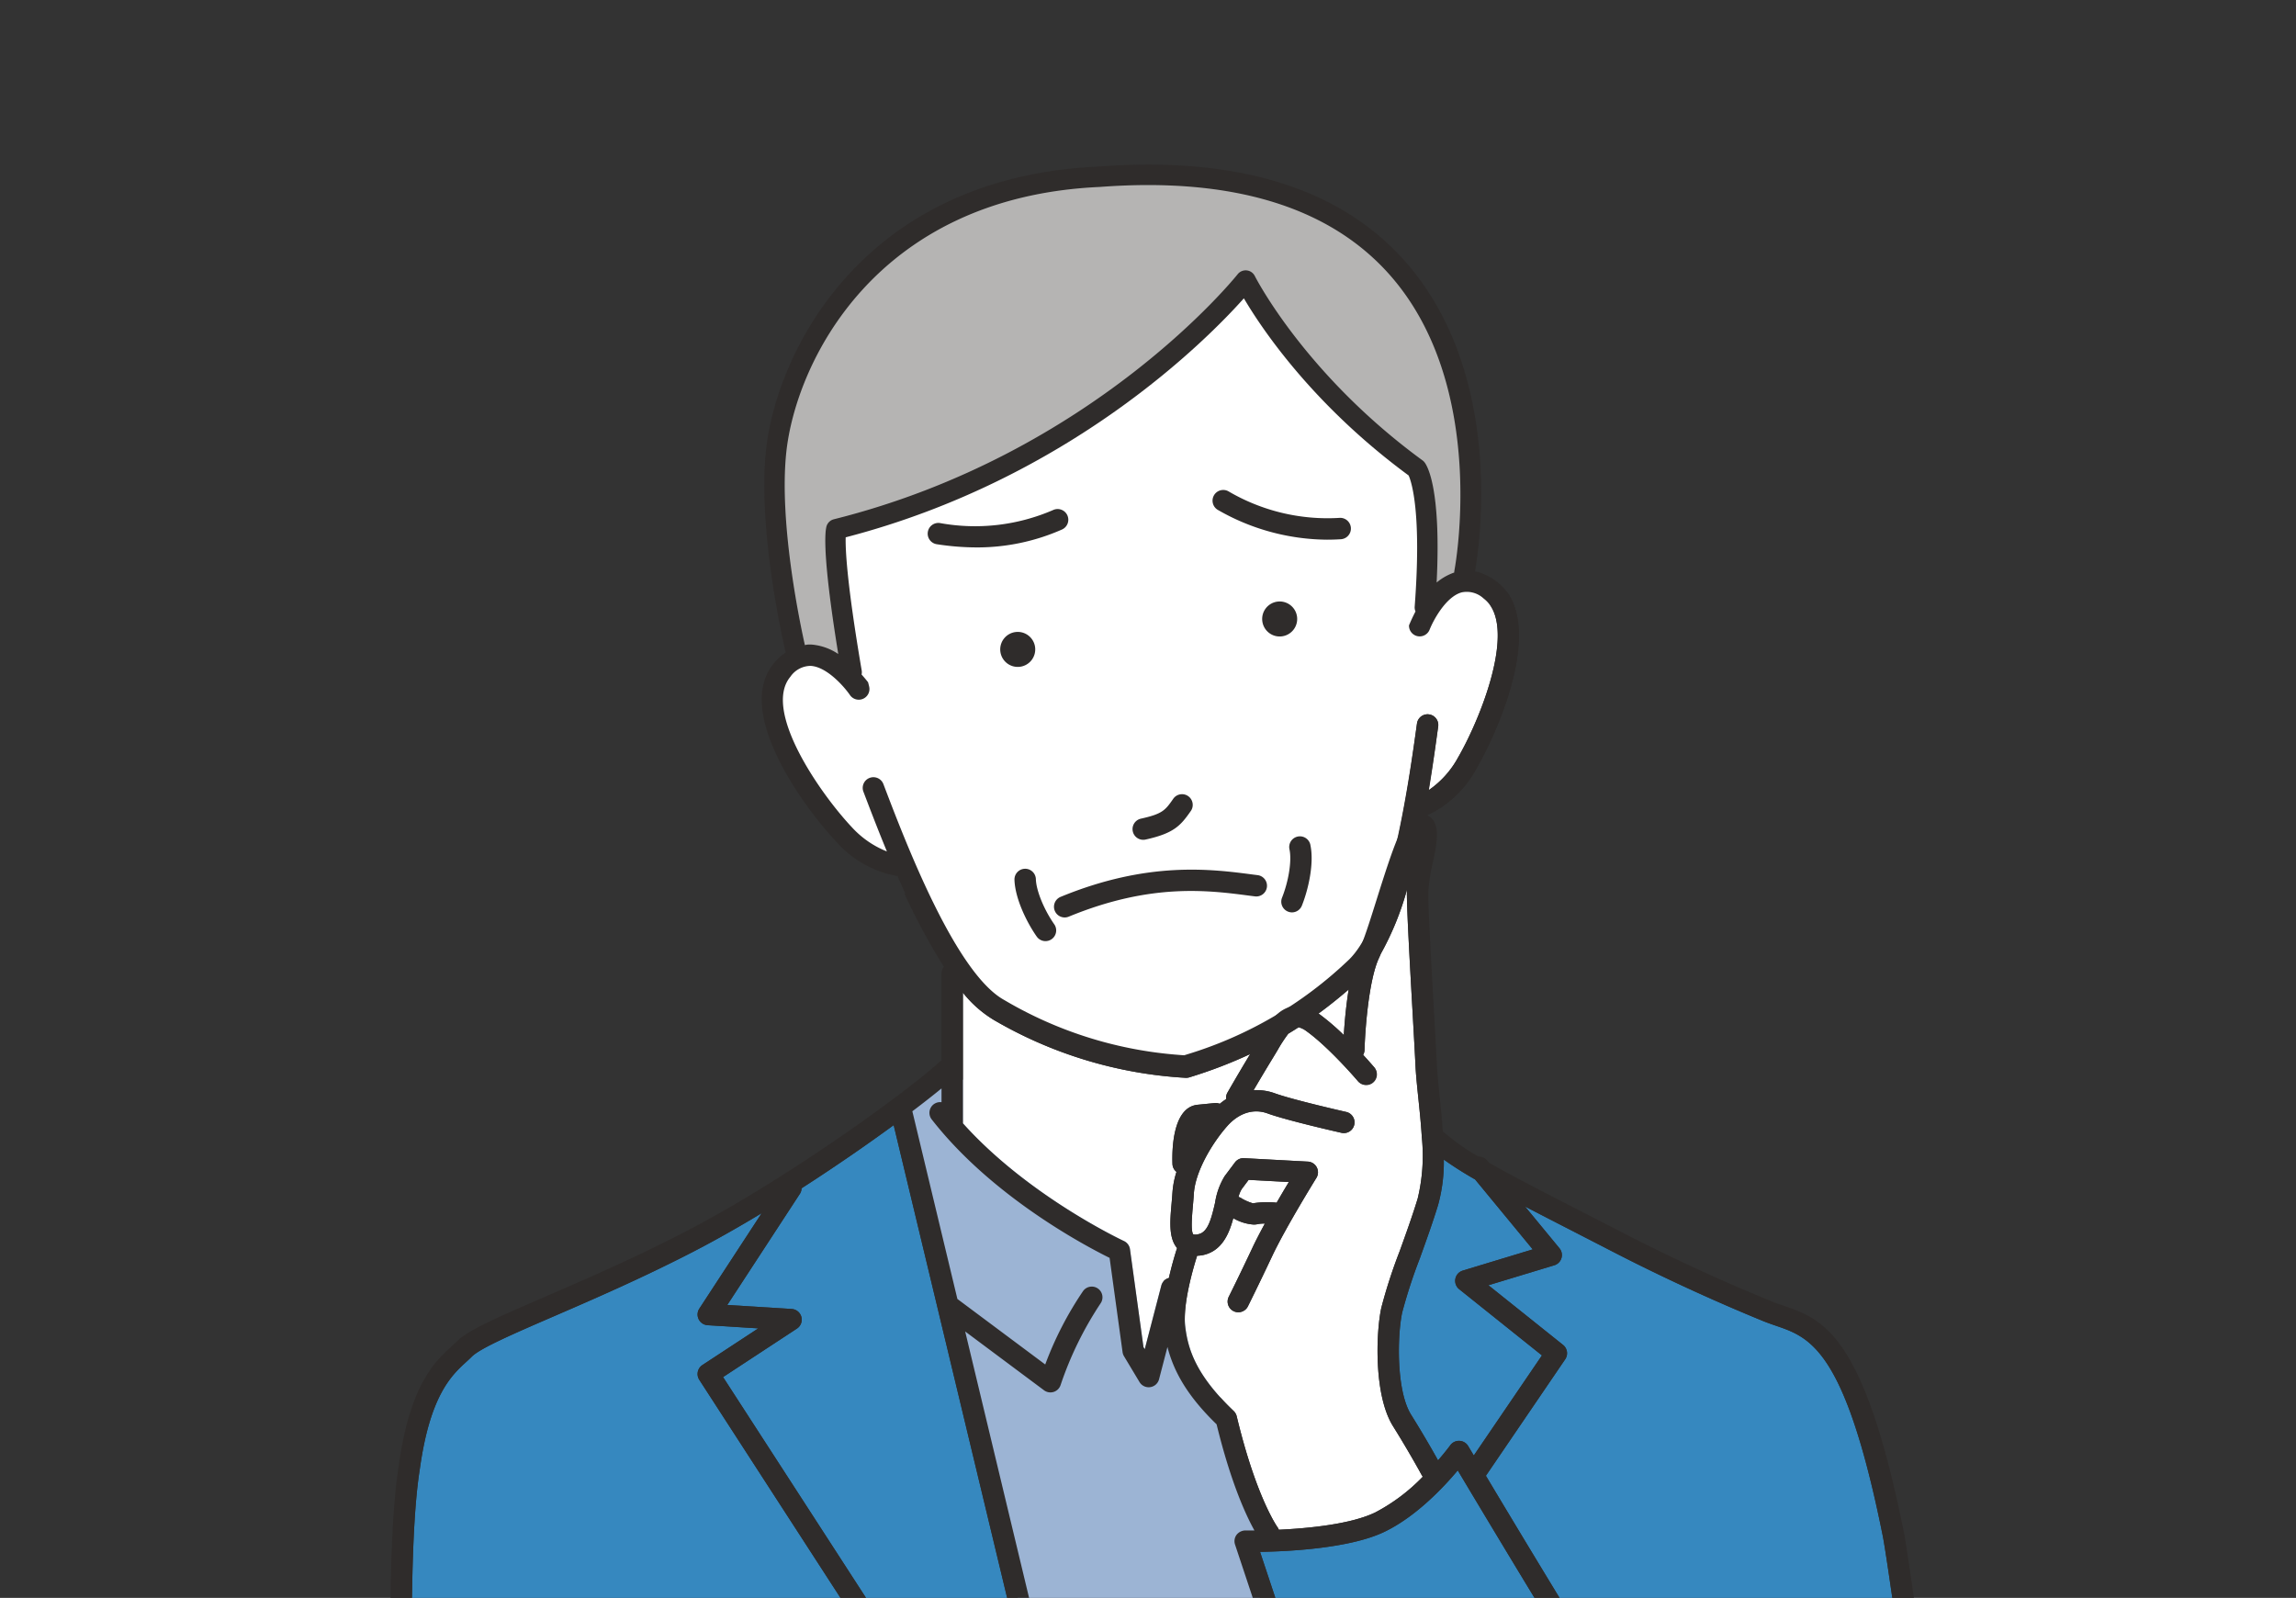 <svg xmlns="http://www.w3.org/2000/svg" xmlns:xlink="http://www.w3.org/1999/xlink" width="389.442" height="271.031" viewBox="0 0 389.442 271.031">
  <rect x="0" y="0" width="389.442" height="271.031" fill="#333333" stroke="none"/>
  <defs>
    <clipPath id="clip-path">
      <rect id="長方形_93" data-name="長方形 93" width="389.442" height="271.031" transform="translate(0 -0.001)" fill="none"/>
    </clipPath>
  </defs>
  <g id="グループ_113" data-name="グループ 113" transform="translate(0 0.001)">
    <path id="パス_462" data-name="パス 462" d="M236.2,178.147l.005-.005-1.1-.576Z" fill="#2f2c2b"/>
    <path id="パス_463" data-name="パス 463" d="M233.232,177.521l.012.1,1.643-.171Z" fill="#2f2c2b"/>
    <path id="パス_464" data-name="パス 464" d="M234.887,177.455h.016l.21.111-.209-.112Z" fill="#2f2c2b"/>
    <g id="グループ_112" data-name="グループ 112">
      <g id="グループ_111" data-name="グループ 111" clip-path="url(#clip-path)">
        <path id="パス_465" data-name="パス 465" d="M253.86,98.641a9.66,9.66,0,0,0-2.556-1.416,3.721,3.721,0,0,0-1.119-.3c.768-4.353,5.117-33.45-11.9-52.643-11.007-12.412-28.5-17.805-51.95-16.034-40.656,1.829-54.673,32.195-56.393,47.99-1.505,13.821,3.091,33.454,3.287,34.284.012.049.032.093.048.14a9.661,9.661,0,0,0-1.995,1.813c-6.936,8.313,5.277,24.694,10.568,30.3a17.928,17.928,0,0,0,10.378,5.82c3.427,7.8,7.67,15.981,12.286,20.859a1.68,1.68,0,0,0-.019.225l1.417,12.561,1.625.781,1.89-1.88-.95-8.421c.02.012.04.03.059.041a72.957,72.957,0,0,0,32.4,9.879,1.7,1.7,0,0,0,.327-.008,1.767,1.767,0,0,0,.322-.065c2.3-.674,4.557-1.466,6.769-2.359q2.148-.867,4.235-1.87a72.587,72.587,0,0,0,18.378-12.611c.289-.261.56-.587.835-.888l1.431,12.677,1.654-.066h.017l.209.111,1.095.576,2.009-1.838c-.641-.434-1.186-.82-1.6-1.139l-1.649-14.611a1.556,1.556,0,0,0-.076-.24c3.02-5.771,5.114-14.021,6.6-21.788a17.945,17.945,0,0,0,8.821-7.986c3.908-6.649,12.161-25.339,3.548-31.9M133.381,76.614c1.609-14.775,14.778-43.18,53.158-44.908,22.353-1.688,38.886,3.311,49.138,14.861,16.9,19.043,11.075,49.9,11.014,50.209a1.688,1.688,0,0,0-.031.329,9.516,9.516,0,0,0-2.979,1.693c.777-15.753-1.534-19.7-2.043-20.37a1.713,1.713,0,0,0-.354-.347c-19.971-14.6-28.364-31.106-28.446-31.272a1.732,1.732,0,0,0-2.911-.3c-.24.3-24.44,30.545-68.495,41.565a1.73,1.73,0,0,0-1.194,1.05c-.275.705-.894,4.326,1.945,21.8a9.522,9.522,0,0,0-4.524-1.6,6.713,6.713,0,0,0-.777.011c-.125.021-.239.048-.358.073-.577-2.547-4.486-20.468-3.143-32.8" fill="#2f2c2b"/>
        <path id="パス_466" data-name="パス 466" d="M136.882,109.34a6.5,6.5,0,0,1,.777-.011,9.5,9.5,0,0,1,4.524,1.6c-2.839-17.479-2.219-21.1-1.944-21.8a1.733,1.733,0,0,1,1.193-1.051c44.055-11.019,68.256-41.26,68.495-41.564a1.732,1.732,0,0,1,2.911.3c.083.165,8.475,16.673,28.447,31.272a1.728,1.728,0,0,1,.353.346c.51.666,2.821,4.617,2.043,20.37a9.514,9.514,0,0,1,2.979-1.692,1.761,1.761,0,0,1,.031-.329c.061-.31,5.891-31.166-11.014-50.21-10.251-11.549-26.784-16.549-49.137-14.86-38.381,1.728-51.549,30.133-53.159,44.908-1.342,12.331,2.566,30.251,3.143,32.8.12-.024.234-.051.358-.072" fill="#b5b4b3"/>
        <path id="パス_467" data-name="パス 467" d="M174.041,146.883Z" fill="#2f2c2b"/>
        <path id="パス_468" data-name="パス 468" d="M169.756,184.095l.015.129.208-.022Z" fill="#d6006c"/>
        <path id="パス_469" data-name="パス 469" d="M247.186,128.7a16,16,0,0,1-4.889,5.347c.691-4.079,1.217-7.838,1.627-10.775a1.813,1.813,0,1,0-3.584-.547c0,.015,0,.03-.007.045-1.416,10.146-4.737,33.906-11.789,40.252a68.266,68.266,0,0,1-27,15.759c-.231.07-.459.146-.688.214-.536-.033-1.069-.078-1.6-.123A68.242,68.242,0,0,1,170.3,169.6c-8.294-4.615-16.823-27.038-20.463-36.612a1.814,1.814,0,0,0-3.407,1.245c.006.015.011.03.017.044,1.055,2.772,2.407,6.32,3.987,10.144a16.051,16.051,0,0,1-5.957-4.125h0c-5.269-5.587-15.2-19.763-10.42-25.5a4.209,4.209,0,0,1,3.42-1.851c2.8.135,5.778,3.616,6.688,4.946a1.812,1.812,0,0,0,3.248-1.487c0-.022-.067-.259-.168-.673-.378-.488-.748-.919-1.107-1.324a1.733,1.733,0,0,0,.021-.686c-2.546-14.927-2.771-20.625-2.715-22.582C181.4,81.282,204.773,57.564,210.982,50.6c3.013,5.118,11.644,18.047,27.948,30.048.444.988,2.244,6.125,1.024,22.259a1.725,1.725,0,0,0,.138.805c-.358.694-.727,1.464-1.1,2.355a1.813,1.813,0,0,0,3.5.725c.59-1.5,2.715-5.556,5.418-6.311a4.2,4.2,0,0,1,3.746,1.041c5.941,4.524-.587,20.559-4.475,27.178" fill="#fff"/>
        <path id="パス_470" data-name="パス 470" d="M183.144,196.793l16.375,23.682,9.355,20.76L215.3,261.7h-2.922l1.325,9.33H172.634l-2.354-8.453-17.542-74.555,8.771-6.139Z" fill="#9cb4d4"/>
        <path id="パス_471" data-name="パス 471" d="M217.4,107.939a2.969,2.969,0,1,0-3.293-2.607,2.967,2.967,0,0,0,3.293,2.607" fill="#2f2c2b"/>
        <path id="パス_472" data-name="パス 472" d="M206.613,86.515a37.628,37.628,0,0,0,18.455,5.024c.771,0,1.563-.023,2.371-.076h0a1.815,1.815,0,0,0-.234-3.623,33.216,33.216,0,0,1-18.85-4.511,1.815,1.815,0,0,0-1.742,3.185" fill="#2f2c2b"/>
        <path id="パス_473" data-name="パス 473" d="M222.26,143.28a1.815,1.815,0,1,0-3.535.824h0c.4,1.887-.14,5.322-1.271,8.166a1.816,1.816,0,0,0,1.016,2.356,1.785,1.785,0,0,0,.67.131,1.818,1.818,0,0,0,1.683-1.145c1.173-2.952,2.075-7.262,1.449-10.252,0-.027-.011-.054-.017-.08" fill="#2f2c2b"/>
        <path id="パス_474" data-name="パス 474" d="M172.969,113.1a2.969,2.969,0,1,0-3.293-2.607h0a2.968,2.968,0,0,0,3.291,2.607" fill="#2f2c2b"/>
        <path id="パス_475" data-name="パス 475" d="M180.12,89.82a1.815,1.815,0,1,0-1.461-3.324,33.279,33.279,0,0,1-19.253,2.218,1.816,1.816,0,0,0-.546,3.59,44.838,44.838,0,0,0,6.776.548,35.569,35.569,0,0,0,14.485-3.033Z" fill="#2f2c2b"/>
        <path id="パス_476" data-name="パス 476" d="M173.845,147.329h0Z" fill="#2f2c2b"/>
        <path id="パス_477" data-name="パス 477" d="M175.7,149.1c0-.01,0-.02,0-.03a1.816,1.816,0,0,0-3.629.119c.076,3.053,1.944,7.046,3.759,9.646l.012.017a1.815,1.815,0,1,0,2.965-2.094c-1.75-2.51-3.057-5.73-3.106-7.658" fill="#2f2c2b"/>
        <path id="パス_478" data-name="パス 478" d="M194.26,142.414h0c4.875-1.065,5.989-2.381,7.689-4.808.028-.037.054-.074.079-.113a1.815,1.815,0,0,0-3.048-1.971c-1.327,1.894-1.776,2.531-5.493,3.344a1.816,1.816,0,0,0,.777,3.547" fill="#2f2c2b"/>
        <path id="パス_479" data-name="パス 479" d="M179.881,152.131a1.815,1.815,0,0,0,1.418,3.342c13.973-5.745,23.678-4.465,30.763-3.532l.793.1a1.815,1.815,0,1,0,.468-3.6l-.789-.1c-7.065-.926-17.751-2.338-32.613,3.774l-.04.016" fill="#2f2c2b"/>
        <path id="パス_480" data-name="パス 480" d="M209.25,239.332a1.815,1.815,0,0,1,.516.889c3.338,13.92,6.956,18.87,6.983,18.91a1.872,1.872,0,0,1,.167.339c5.017-.236,12.163-.924,16.318-2.919a31.457,31.457,0,0,0,8.1-6.081,1.93,1.93,0,0,1-.142-.194v.005c-.022-.038-2.058-3.808-4.912-8.377-3.271-5.229-2.9-15.81-1.991-20.054a86.956,86.956,0,0,1,3.106-9.591c1.073-2.971,2.18-6.044,3.073-8.978a31.018,31.018,0,0,0,.706-10.3,1.726,1.726,0,0,1-.029-.412c-.136-2.106-.35-4.2-.552-6.124-.212-2.049-.416-3.982-.5-5.647-.091-1.946-.272-5.16-.476-8.78-.439-7.8-.987-17.5-.987-20.544,0-.2.018-.407.027-.61a48.983,48.983,0,0,1-4.433,10.887c-.109.26-.216.506-.319.726-1.782,3.79-2.38,12.579-2.458,15.647a1.773,1.773,0,0,1-.232.8c1.065,1.156,1.772,1.982,1.848,2.073a1.815,1.815,0,1,1-2.766,2.351c-.047-.056-4.875-5.714-8.735-8.471a3.588,3.588,0,0,0-1.3-.63q-.852.554-1.746,1.091a25.511,25.511,0,0,0-1.808,2.77c-.24.4-.483.811-.733,1.214-1.227,2-2.454,4.071-3.344,5.593a9.092,9.092,0,0,1,3.589.521c3.073,1.118,11.971,3.131,12.062,3.153a1.816,1.816,0,1,1-.69,3.566c-.037-.007-.074-.016-.11-.025-.374-.085-9.212-2.086-12.5-3.282-2.354-.857-4.83-.076-6.8,2.131-2.572,2.9-5.449,7.725-5.683,11.481-.044.692-.1,1.389-.165,2.073-.136,1.523-.388,4.36.076,4.836a1.7,1.7,0,0,0,.846-.031c1.576-.316,2.173-2.416,2.844-5.349a12.115,12.115,0,0,1,1.615-4.485l1.752-2.338a1.8,1.8,0,0,1,1.55-.724l10.818.584a1.814,1.814,0,0,1,1.445,2.77c-.051.083-5.235,8.448-7.5,13.265-2.351,4.993-4.113,8.517-4.113,8.517a1.815,1.815,0,1,1-3.247-1.625c.005-.007,1.75-3.5,4.075-8.439.561-1.189,1.28-2.565,2.047-3.973a5.662,5.662,0,0,0-1.134.076,3.222,3.222,0,0,1-.764.087,7.859,7.859,0,0,1-3.456-1.08c-.732,2.719-1.969,5.623-5.219,6.273a7.069,7.069,0,0,1-.918.1c-.653,2.062-2.46,8.215-2.02,11.938.452,3.839,1.761,8.241,8.219,14.392" fill="#fff"/>
        <path id="パス_481" data-name="パス 481" d="M203.139,187.387l2.922-.29a1.736,1.736,0,0,1,.83.131,11.3,11.3,0,0,1,1.084-.8,1.777,1.777,0,0,1,.2-1.056c.02-.036,1.85-3.235,3.875-6.58a78.851,78.851,0,0,1-10.312,3.944,1.81,1.81,0,0,1-.532.08h-.12a72.673,72.673,0,0,1-32.478-9.792,19.736,19.736,0,0,1-5.282-4.65v22.159c11.087,12.372,27.133,19.883,27.3,19.963a1.811,1.811,0,0,1,1.036,1.4l2.289,16.591.216.361,2.815-10.817a1.785,1.785,0,0,1,1.28-1.263c.51-2.247,1.093-4.159,1.39-5.075-1.432-1.7-1.205-4.507-.94-7.477.056-.653.116-1.32.158-1.98a15.172,15.172,0,0,1,.679-3.467,1.785,1.785,0,0,1-.681-1.321c-.083-2.253-.024-9.631,4.266-10.061" fill="#fff"/>
        <path id="パス_482" data-name="パス 482" d="M227.93,175.565c.122-1.975.363-4.861.829-7.725-1.6,1.372-3.287,2.737-5.111,4.075l.018.013a39.733,39.733,0,0,1,4.264,3.638Z" fill="#fff"/>
        <path id="パス_483" data-name="パス 483" d="M216.543,203.993c.748-1.292,1.468-2.509,2.066-3.5v0l-6.82-.368-1.171,1.565a4.582,4.582,0,0,0-.541,1.336,1.666,1.666,0,0,1,.341.127,8,8,0,0,0,2.107.949,15.1,15.1,0,0,1,4.017-.105" fill="#fff"/>
        <path id="パス_484" data-name="パス 484" d="M134.288,222.026a1.815,1.815,0,0,1,.882,3.329l-12.525,8.221L193.235,342.6l-21.21-66.587-20.442-85.171c-4.469,3.269-9.882,7.019-15.627,10.713a1.741,1.741,0,0,1-.263.909v0l-12.328,18.88Z" fill="#3688bf"/>
        <path id="パス_485" data-name="パス 485" d="M237.838,222.61c-.831,3.883-1.044,13.269,1.519,17.369,2.142,3.427,3.794,6.342,4.56,7.723,1.285-1.481,2.06-2.536,2.08-2.565a1.818,1.818,0,0,1,3.029.138h0c.314.526.635,1.067.957,1.6L261.541,229.9l-14.04-11.23a1.816,1.816,0,0,1,.608-3.155l11.867-3.6-9.773-11.86a61.957,61.957,0,0,1-5.306-3.365,27.365,27.365,0,0,1-.957,7.645c-.92,3.02-2.044,6.139-3.129,9.152a87.068,87.068,0,0,0-2.973,9.121" fill="#3688bf"/>
        <path id="パス_486" data-name="パス 486" d="M319.365,260.6c-6.362-31.685-12.327-33.735-18.1-35.717-.728-.25-1.447-.5-2.164-.79-5.914-2.414-15.153-6.418-25.574-11.795l-6.923-3.56c-2.944-1.512-5.563-2.857-7.925-4.088l5.833,7.076a1.813,1.813,0,0,1-.875,2.89L252.462,218l12.659,10.125a1.813,1.813,0,0,1,.365,2.438l-13.452,19.758c9.092,15.209,20.435,33.871,27.978,45.685l4.269-20.346a1.815,1.815,0,0,1,3.552.744l-4.97,23.682a1.857,1.857,0,0,1-.082.207,61.355,61.355,0,0,0,5.1,7.157c4.371,4.079,19.6,19.863,20.241,20.533a1.815,1.815,0,1,1-2.61,2.523c-.158-.163-15.8-16.385-20.106-20.4-4.093-3.823-31.1-48.893-38.149-60.7-2.391,2.855-7.074,7.851-12.454,10.43-5.845,2.806-16.262,3.314-21.078,3.393,4.238,12.751,24.122,72.548,26.966,80.306,1.209,3.3,6.257,10.958,12.383,19.529a1.8,1.8,0,0,1,.831,1.122v.038c9.05,12.584,20.123,26.772,24.735,31.938l0-.008,1.53,1.732c6.427,7.313,10.684,12.142,23.078,7.429,13.559-5.151,29.8-33.925,29.531-42.393-.3-9.341-12.136-95.947-13.416-102.324" fill="#3688bf"/>
        <path id="パス_487" data-name="パス 487" d="M105.4,365.543a1.815,1.815,0,1,1-.438-3.6c.029,0,.059-.007.088-.009,4.676-.452,11.686-.958,20.076-1.485-3.278-19.29-12.815-68.655-12.911-69.165a1.814,1.814,0,0,1,3.563-.688c.1.512,9.769,50.57,12.991,69.628,20.4-1.24,47.573-2.572,69.613-3.592a1.713,1.713,0,0,1-.294-.154c-.047-.031-.094-.064-.14-.1a1.843,1.843,0,0,1-.265-.265c-.031-.038-.065-.071-.093-.111-.013-.016-.027-.029-.038-.045l-78.941-121.92a1.817,1.817,0,0,1,.528-2.5l9.481-6.221-8.6-.537a1.818,1.818,0,0,1-1.407-2.8l10.581-16.2c-3.884,2.343-7.805,4.572-11.59,6.527-8.689,4.483-17.026,8.092-23.726,10.993-6.651,2.879-12.394,5.364-13.833,6.8-.3.3-.63.606-.986.931-2.44,2.238-6.128,5.62-7.861,18.246-3.924,24.664,1.479,116.733,6.832,136.808l.008-.005c5.064,18.985,12.131,24.365,24.231,28.12,23.817,7.538,128.25-8.312,143.731-10.724L235.8,358.6c-12.977.552-105.344,4.523-130.4,6.945" fill="#3688bf"/>
        <path id="パス_488" data-name="パス 488" d="M322.927,259.882c-6.773-33.727-13.737-36.12-20.473-38.436-.662-.227-1.319-.452-1.971-.717-5.848-2.386-14.981-6.344-25.281-11.661q-3.709-1.909-6.93-3.563c-6.636-3.4-11.77-6.041-15.694-8.277l-.345-.417a1.766,1.766,0,0,0-1.452-.632,37.329,37.329,0,0,1-6.049-4.278c-.142-2.015-.34-4-.532-5.834-.207-2-.4-3.883-.477-5.444-.094-1.954-.276-5.179-.481-8.813-.435-7.751-.98-17.4-.98-20.339a27.7,27.7,0,0,1,.779-5.17c.717-3.407,1.414-6.891-.96-8.025a18.338,18.338,0,0,0,8.29-7.811c3.572-6.13,10.776-22.44,5.225-30.125l-2.843,2.258c3.887,5.657-1.931,19.892-5.518,26.042l0,.005a16,16,0,0,1-4.877,5.371c.677-4.089,1.192-7.856,1.592-10.8a1.816,1.816,0,1,0-3.6-.488c-.622,4.581-1.63,11.932-3.187,19.213-1,2.313-2.114,5.711-3.614,10.483-.973,3.105-1.9,6.052-2.641,7.852a13.387,13.387,0,0,1-2.234,2.8,81.112,81.112,0,0,1-9.575,7.62,5.689,5.689,0,0,0-2.986,1.879,70.7,70.7,0,0,1-15.122,6.587,68.354,68.354,0,0,1-30.631-9.317c-4.861-2.686-9.818-11.449-13.834-20.183l-3.1,1.958a109.591,109.591,0,0,0,6.671,12.357,1.779,1.779,0,0,0-.4,1.1V179.8c-4.622,4.449-25.7,19.954-43.753,29.269-8.579,4.429-16.851,8.01-23.5,10.887-7.845,3.4-13.029,5.639-14.957,7.569-.267.267-.561.533-.873.822-2.827,2.59-7.094,6.5-9,20.39-4.048,25.443,1.3,117.228,6.919,138.277C80,407.519,88.116,413.605,101.18,417.66c4.857,1.537,12.743,2.169,22.4,2.169,42.9,0,120.889-12.429,124.908-13.073.037-.006.074-.013.11-.021a1.819,1.819,0,0,0,1.373-2.174l-2.352-10.348,19.633-6.264c3.734,4.752,6.874,8.591,8.686,10.62l1.512,1.71c4.876,5.549,9.263,10.539,17.137,10.539a28.172,28.172,0,0,0,9.956-2.113c15.357-5.832,32.181-36.211,31.869-45.9-.3-9.408-12.2-96.516-13.485-102.923M243.94,204.337a27.365,27.365,0,0,0,.957-7.645,61.957,61.957,0,0,0,5.306,3.365l9.773,11.86-11.867,3.6a1.816,1.816,0,0,0-.608,3.155l14.04,11.23-11.557,16.974c-.322-.533-.643-1.074-.957-1.6h0a1.818,1.818,0,0,0-3.029-.138c-.02.029-.795,1.084-2.08,2.565-.766-1.381-2.418-4.3-4.56-7.723-2.563-4.1-2.35-13.486-1.519-17.369a87.145,87.145,0,0,1,2.973-9.121c1.085-3.013,2.209-6.132,3.129-9.152m-15.181-36.5c-.466,2.864-.707,5.75-.829,7.725h0a39.733,39.733,0,0,0-4.264-3.638l-.018-.013c1.824-1.338,3.511-2.7,5.111-4.075m-12.784,11.482c.25-.4.493-.814.733-1.214a25.511,25.511,0,0,1,1.808-2.77q.894-.538,1.746-1.091a3.588,3.588,0,0,1,1.3.63c3.86,2.757,8.688,8.415,8.735,8.471A1.815,1.815,0,1,0,233.063,181c-.076-.091-.783-.917-1.848-2.073a1.773,1.773,0,0,0,.232-.8c.078-3.068.676-11.857,2.458-15.647.1-.22.21-.466.319-.726a48.983,48.983,0,0,0,4.433-10.887c-.009.2-.027.41-.027.61,0,3.044.548,12.744.987,20.544.2,3.62.385,6.834.476,8.78.084,1.665.288,3.6.5,5.647.2,1.924.416,4.018.552,6.124a1.726,1.726,0,0,0,.029.412,31.018,31.018,0,0,1-.706,10.3c-.893,2.934-2,6.007-3.073,8.978a86.956,86.956,0,0,0-3.106,9.591c-.909,4.244-1.28,14.825,1.991,20.054,2.854,4.569,4.89,8.339,4.912,8.377v-.005a1.93,1.93,0,0,0,.142.194,31.457,31.457,0,0,1-8.1,6.081c-4.155,1.995-11.3,2.683-16.318,2.919a1.872,1.872,0,0,0-.167-.339c-.027-.04-3.645-4.99-6.983-18.91a1.815,1.815,0,0,0-.516-.889c-6.458-6.151-7.767-10.553-8.219-14.392-.44-3.723,1.367-9.876,2.02-11.938a7.069,7.069,0,0,0,.918-.1c3.25-.65,4.487-3.554,5.219-6.273a7.859,7.859,0,0,0,3.456,1.08,3.171,3.171,0,0,0,.764-.087,5.662,5.662,0,0,1,1.134-.076c-.767,1.408-1.486,2.784-2.047,3.973-2.325,4.939-4.07,8.432-4.075,8.439a1.815,1.815,0,1,0,3.247,1.625s1.762-3.524,4.113-8.517c2.265-4.817,7.449-13.182,7.5-13.265a1.814,1.814,0,0,0-1.445-2.77l-10.818-.584a1.8,1.8,0,0,0-1.55.724l-1.752,2.338a12.115,12.115,0,0,0-1.615,4.485c-.671,2.933-1.268,5.033-2.844,5.349a1.7,1.7,0,0,1-.846.031c-.464-.476-.212-3.313-.076-4.836.06-.684.121-1.381.165-2.073.234-3.756,3.111-8.581,5.683-11.481,1.97-2.207,4.446-2.988,6.8-2.131,3.288,1.2,12.126,3.2,12.5,3.282.036.009.073.018.11.025a1.816,1.816,0,1,0,.69-3.566c-.091-.022-8.989-2.035-12.062-3.153a9.092,9.092,0,0,0-3.589-.521c.89-1.522,2.117-3.593,3.344-5.593m-5.9,23.7a4.582,4.582,0,0,1,.541-1.336l1.171-1.565,6.82.368v0c-.6.991-1.318,2.208-2.066,3.5a15.1,15.1,0,0,0-4.017.105,8,8,0,0,1-2.107-.949,1.666,1.666,0,0,0-.341-.127m-6.725-11.751c.017-.029.035-.044.053-.071-.018.027-.036.042-.053.071m-40.027-22.9a19.736,19.736,0,0,0,5.282,4.65,72.673,72.673,0,0,0,32.478,9.792h.12a1.81,1.81,0,0,0,.532-.08,78.708,78.708,0,0,0,10.312-3.944c-2.025,3.345-3.855,6.544-3.875,6.58a1.777,1.777,0,0,0-.2,1.056,11.3,11.3,0,0,0-1.084.8,1.736,1.736,0,0,0-.83-.131l-2.922.29c-4.29.43-4.349,7.808-4.266,10.061a1.785,1.785,0,0,0,.681,1.321,15.172,15.172,0,0,0-.679,3.467c-.042.66-.1,1.327-.158,1.98-.265,2.97-.492,5.777.94,7.477-.3.916-.88,2.828-1.39,5.075a1.785,1.785,0,0,0-1.28,1.263l-2.815,10.817-.216-.361L191.667,211.9a1.811,1.811,0,0,0-1.036-1.4c-.172-.08-16.218-7.591-27.3-19.963Zm-8.57,20.114c1.936-1.463,3.606-2.775,4.944-3.875v2.342a1.814,1.814,0,0,0-1.663,2.917c10.248,13.141,26.181,21.52,30.173,23.486l2.2,15.992a1.8,1.8,0,0,0,.241.686l2.632,4.385a1.818,1.818,0,0,0,1.557.882,1.715,1.715,0,0,0,.258-.02,1.815,1.815,0,0,0,1.5-1.338l1.425-5.476c1.181,4.614,3.779,8.7,8.335,13.122,2.429,9.948,5,15.462,6.415,18-.935.009-1.5,0-1.527,0a1.941,1.941,0,0,0-1.5.741,1.812,1.812,0,0,0-.261,1.648c.278.837,2.293,6.9,5.121,15.4a1.716,1.716,0,0,0-.2.443l-15.643,70.19-23.25-72.978-11.8-49.193,13.376,9.976a1.808,1.808,0,0,0,1.084.359,1.857,1.857,0,0,0,.554-.085,1.815,1.815,0,0,0,1.174-1.174,58.983,58.983,0,0,1,6.767-13.826,1.815,1.815,0,0,0-2.953-2.111,58.233,58.233,0,0,0-6.424,12.459l-14.9-11.112-7.64-31.841Zm-19.063,13.98a1.741,1.741,0,0,0,.263-.909c5.745-3.694,11.158-7.444,15.627-10.713l20.442,85.171,21.21,66.587-70.59-109.028,12.525-8.221a1.815,1.815,0,0,0-.882-3.329l-10.924-.682,12.328-18.88ZM102.265,414.2c-12.1-3.755-19.167-9.135-24.231-28.12l-.008.005c-5.353-20.075-10.756-112.144-6.832-136.808,1.733-12.626,5.421-16.008,7.861-18.246.356-.325.686-.631.986-.931,1.439-1.436,7.182-3.921,13.833-6.8,6.7-2.9,15.037-6.51,23.726-10.993,3.785-1.955,7.706-4.184,11.59-6.527l-10.581,16.2a1.818,1.818,0,0,0,1.407,2.8l8.6.537-9.481,6.221a1.817,1.817,0,0,0-.528,2.5l78.941,121.92c.011.016.025.029.038.045.028.04.062.073.093.111a1.843,1.843,0,0,0,.265.265c.046.036.093.069.14.1a1.713,1.713,0,0,0,.294.154c-22.04,1.02-49.213,2.352-69.613,3.592-3.222-19.058-12.891-69.116-12.991-69.628a1.814,1.814,0,0,0-3.563.688c.1.51,9.633,49.875,12.911,69.165-8.39.527-15.4,1.033-20.076,1.485-.029,0-.059.005-.088.009a1.815,1.815,0,1,0,.438,3.6c25.056-2.422,117.423-6.393,130.4-6.945L246,403.472c-15.481,2.412-119.914,18.262-143.731,10.724m200.985-8.883c-12.394,4.713-16.651-.116-23.078-7.429l-1.53-1.732,0,.008c-4.612-5.166-15.685-19.354-24.735-31.938v-.038a1.8,1.8,0,0,0-.831-1.122c-6.126-8.571-11.174-16.229-12.383-19.529-2.844-7.758-22.728-67.555-26.966-80.306,4.816-.079,15.233-.587,21.078-3.393,5.38-2.579,10.063-7.575,12.454-10.43,7.049,11.807,34.056,56.877,38.149,60.7,4.306,4.015,19.948,20.237,20.106,20.4a1.815,1.815,0,1,0,2.61-2.523c-.641-.67-15.87-16.454-20.241-20.533a61.272,61.272,0,0,1-5.1-7.157,1.857,1.857,0,0,0,.082-.207l4.97-23.682a1.815,1.815,0,0,0-3.552-.744L280.012,296c-7.543-11.814-18.886-30.476-27.978-45.685l13.452-19.758a1.813,1.813,0,0,0-.365-2.438L252.462,218l11.175-3.386a1.813,1.813,0,0,0,.875-2.89l-5.833-7.076c2.362,1.231,4.981,2.576,7.925,4.088l6.923,3.56c10.421,5.377,19.66,9.381,25.574,11.795.717.29,1.436.54,2.164.79,5.773,1.982,11.738,4.032,18.1,35.717,1.28,6.377,13.116,92.983,13.416,102.324.269,8.468-15.972,37.242-29.531,42.393" fill="#2f2c2b"/>
      </g>
    </g>
  </g>
</svg>
